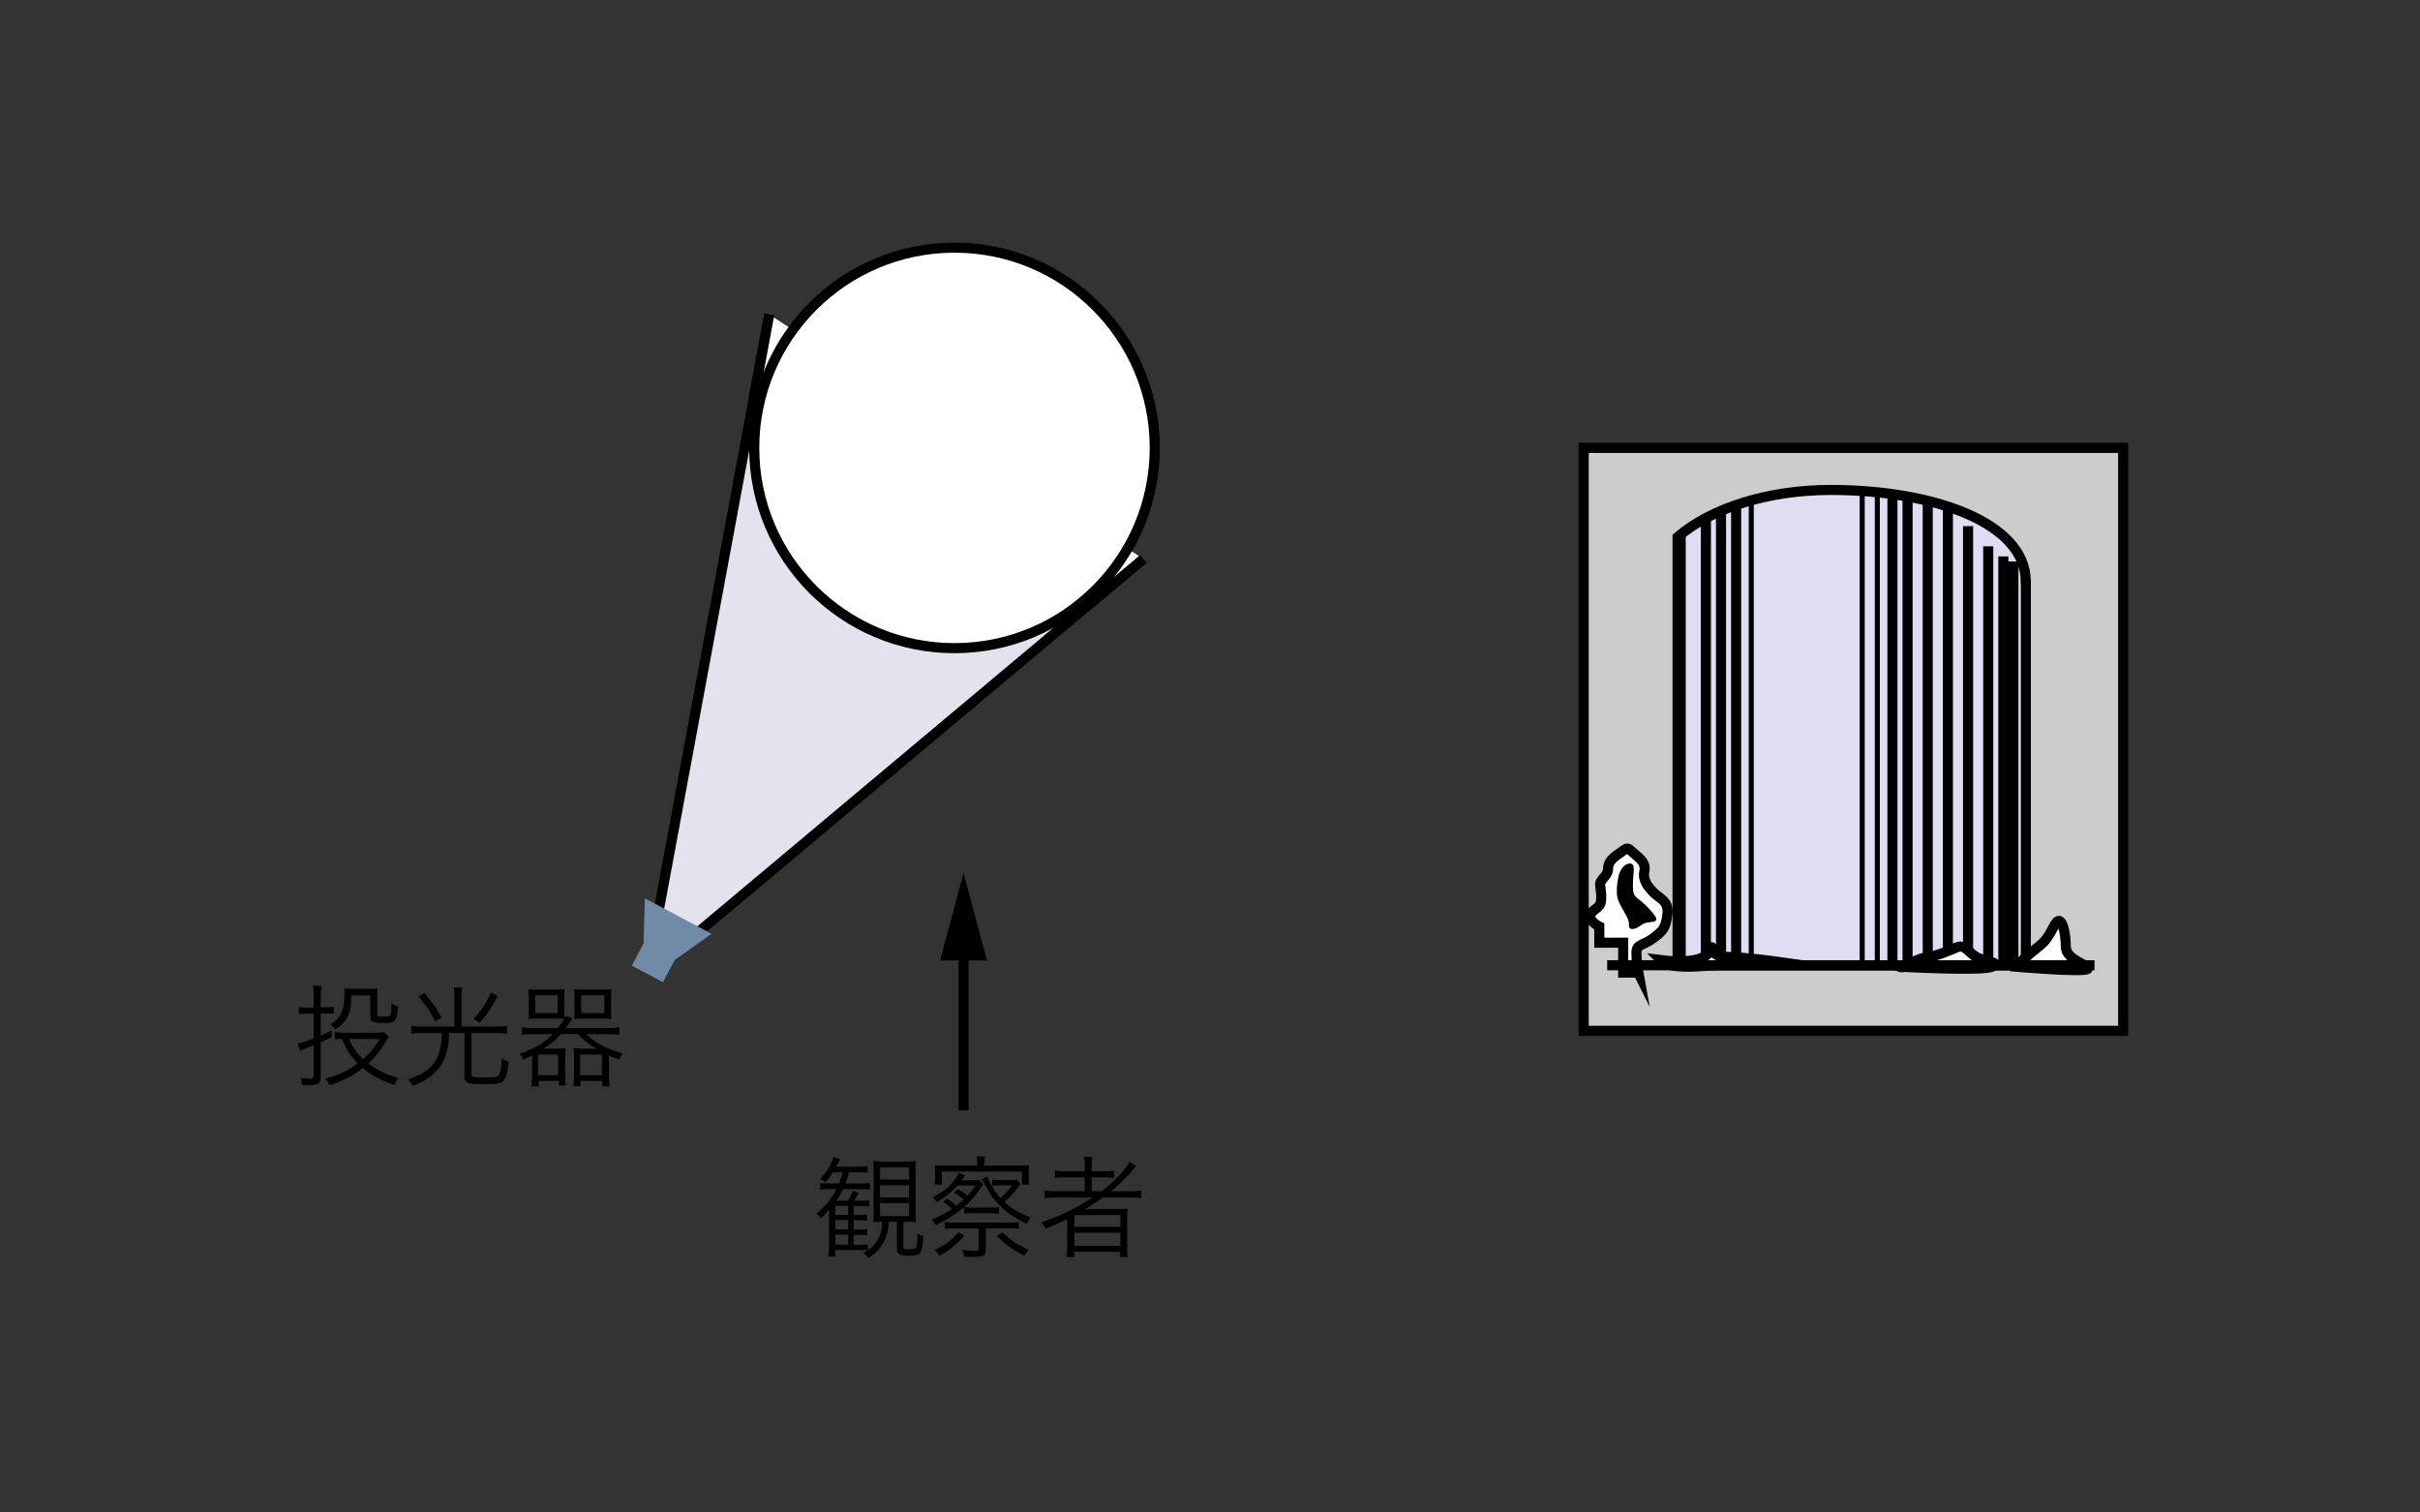 <svg xmlns="http://www.w3.org/2000/svg" id="a" viewBox="0 0 240 150"><rect x="0" y="0" width="240" height="150" fill="#333333" stroke="none"/><defs><style>.b,.c{fill:#fff}.b,.c,.d{stroke:#000;stroke-miterlimit:10}.c{stroke-width:.5px}.d{fill:none}</style></defs><path d="M76.29 31.2 65.03 91.9 68 93.49l45.38-38.05" style="fill:#e4e2ec;stroke:#000;stroke-miterlimit:10"/><path d="m76.29 31.2-1.48 7.97 33.11 20.85 5.46-4.58" class="b"/><path d="m65.75 97.41-3.09-1.64 1.17-2.21.12-4.47 6.62 3.52-3.65 2.59-1.17 2.21z" style="fill:#6f8ba6"/><circle cx="94.66" cy="44.42" r="19.86" class="b"/><path d="M157.06 44.42h53.5v57.81h-53.5z" style="fill:#ccc;stroke:#000;stroke-miterlimit:10"/><path d="M200.9 57.67c0-5.85-9.21-9.08-19.33-9.08-6.33 0-11.91 1.85-15.2 4.67v42.48h34.54V57.68Z" style="fill:#deddf2;stroke:#000;stroke-miterlimit:10"/><path d="M166.68 53.18v42.69M169.18 51.6v44.27M170.68 50.6v45.27M172.18 50.1v45.77" class="b"/><path d="M173.68 49.6v46.27M184.68 48.68v47.19M186.18 48.68v47.19" class="c"/><path d="M187.68 49.18v46.69M189.18 49.18v46.69M191.18 49.68v46.19M193.18 50.18v45.69M195.18 52.18v43.69M197.18 54.18v41.69M198.68 55.18v40.69M199.68 55.68v40.19M162.47 96.46h-1.49v-2.97h-2.37v-1.6s-1.05-.53-.88-1.14.97-.61 1.05-1.4-.09-1.23-.09-1.67.79-.88.79-1.49.26-.97 1.14-1.58.7-.61 1.4 0 1.23.97 1.05 1.84.44 1.58.97 2.11 1.49.79 1.32 2.11-.35 1.58-1.4 2.37-1.67.53-1.67 1.49.18 1.93.18 1.93Z" class="b"/><path d="M160.54 86.8s-.44 1.67 0 2.63 1.05 1.67 1.01 2.28.57.53 1.27 0 2.28.15.88-1.42-1.76-1.04-1.76-2.45.35-2.28-.39-2.19-1.01 1.14-1.01 1.14Z"/><path d="M164.75 95.23s3.95.53 4.74-.79-.53.37 1.67.45 4.83.45 4.83.45-6.23.42-7.81.51-3.25-.09-3.42-.61ZM188.36 95.87s8.25.46 9.22 0-.79-.5-1.58-.96-1.14-1.29-1.93-.96-1.93.85-3.16 1.03-1.93 1.18-2.55.9ZM199.86 95.87s7.11.61 7.2.2-2.19-.85-2.19-2.21-.35-2.76-.79-2.5-.7 1.56-1.76 2.4-2.46 2.09-2.46 2.09Z" class="b"/><path d="M159.39 95.73h48.33M95.56 110.11V93.67" class="d"/><path d="m97.88 95.25-2.32-8.67-2.33 8.67h4.65zM31.11 98.87c0-.45-.02-.77-.08-1.11h.86c-.06.34-.08.66-.08 1.09v1.04h.66c.26 0 .42-.01.64-.05v.71c-.2-.03-.43-.04-.68-.04h-.62v2.18c.42-.18.58-.25 1.08-.49v.66c-.48.24-.65.32-1.08.5v3.49c0 .59-.27.76-1.29.76-.14 0-.34-.01-.57-.02a1.95 1.95 0 0 0-.15-.69c.42.05.67.08.96.08.26 0 .35-.07.35-.26v-3.06c-.56.22-1.01.4-1.36.55l-.21-.74c.43-.07.7-.15 1.57-.48v-2.45h-.68c-.3 0-.53.01-.79.04v-.71c.24.04.46.05.79.05h.68V98.9Zm7.45 3.97c-.08.11-.09.11-.31.48-.55.92-1.01 1.5-1.71 2.16.89.67 1.89 1.16 3 1.43-.18.22-.32.45-.42.69-1.28-.41-2.23-.91-3.14-1.66-1.06.81-2 1.3-3.31 1.68-.11-.26-.24-.46-.42-.64 1.28-.34 2.28-.8 3.22-1.52-.73-.75-1.18-1.45-1.55-2.43-.3 0-.52.02-.72.04v-.73c.24.04.53.07.89.07h3.36c.33 0 .53-.01.66-.05l.43.47Zm-3.7-4.1c-.02 1.08-.15 1.69-.51 2.3-.24.41-.57.73-1.1 1.04-.15-.22-.29-.35-.51-.5.57-.3.91-.66 1.14-1.19.2-.45.27-.98.27-1.86 0-.22 0-.3-.03-.5.2.02.37.03.75.03h1.83c.37 0 .52-.01.74-.03-.02.18-.03.34-.03.78v1.78c0 .2.08.23.54.23.35 0 .63-.03.7-.09.12-.08.17-.39.18-1.24.24.18.44.27.65.34-.12 1.51-.23 1.62-1.49 1.62-1.03 0-1.26-.11-1.26-.62v-2.11h-1.87Zm-.26 4.3c.36.81.77 1.39 1.42 2 .73-.65 1.08-1.09 1.62-2H34.6ZM45.06 98.92c0-.4-.02-.67-.07-1h.85c-.04.28-.07.57-.07 1v2.89h3.4c.45 0 .78-.02 1.13-.07v.78c-.3-.04-.65-.07-1.12-.07h-2.42v4.13c0 .24.13.27 1.31.27.92 0 1.23-.04 1.38-.2.17-.2.25-.69.32-1.67.31.19.43.24.69.31-.17 1.34-.3 1.75-.67 2.01-.25.18-.66.22-1.89.22-.99 0-1.33-.03-1.56-.18-.21-.11-.28-.29-.28-.67v-4.22h-1.51c-.04.93-.1 1.3-.25 1.87-.29 1.1-.84 1.89-1.73 2.53-.45.32-.87.54-1.62.83-.17-.26-.28-.41-.51-.62 1.3-.42 2.08-.91 2.61-1.64.51-.7.71-1.53.78-2.97h-1.92c-.44 0-.79.02-1.12.07v-.78c.33.04.68.07 1.13.07h3.14v-2.89Zm-2.97-.44c.81.96 1.04 1.29 1.71 2.42l-.63.41c-.58-1.11-.92-1.62-1.69-2.5l.62-.33Zm7.27.29c-.69 1.29-1.01 1.76-1.79 2.65l-.62-.37c.8-.86 1.17-1.4 1.75-2.62l.66.34ZM55.32 101.96c.32-.38.47-.63.61-.92-.23-.02-.42-.02-.89-.02h-1.72c-.34 0-.63.01-.92.04a8 8 0 0 0 .04-.86V99c0-.34-.01-.62-.04-.9.29.03.54.04.94.04h1.71c.41 0 .68-.01.94-.04-.02.25-.03.53-.03.89v1.28c0 .4 0 .52.01.71.03-.1.04-.13.07-.22l.74.2c-.28.43-.39.6-.68 1h4.24c.46 0 .79-.02 1.09-.07v.74c-.34-.04-.66-.07-1.09-.07h-2.21c1.01.93 2.08 1.5 3.64 1.91-.21.26-.22.29-.38.62-.46-.18-.64-.25-1-.42v2.09c0 .36.02.74.07.97h-.73v-.53h-2.16v.53h-.7c.03-.25.06-.51.06-.83v-2.05c0-.36-.01-.58-.04-.89.26.03.53.04.91.04h1.32c-.68-.4-1.25-.86-1.79-1.45h-1.69c-.52.57-1.06 1.02-1.73 1.45h1.28c.37 0 .63-.01.9-.04-.03.25-.04.52-.04.89v1.95c0 .33.01.59.06.84h-.69v-.44h-1.99v.54h-.73c.04-.29.07-.62.07-.98v-2.09c-.34.17-.46.23-.89.42-.03-.17-.14-.34-.36-.59 1.42-.45 2.34-1 3.32-1.94h-1.99c-.45 0-.79.02-1.09.07v-.74c.31.04.61.07 1.09.07h2.54Zm-2.23-1.49h2.21v-1.76h-2.21v1.76Zm.27 6.16h1.99v-2.05h-1.99v2.05Zm7.24-6.43c0 .35.01.59.04.86-.31-.03-.59-.04-.95-.04h-1.8c-.38 0-.68.01-.95.04.03-.29.04-.48.04-.79v-1.29c0-.33-.01-.62-.04-.88.25.03.53.04.94.04h1.8c.41 0 .66-.01.96-.04-.03.26-.04.52-.04.9v1.2Zm-3.07 6.43h2.16v-2.05h-2.16v2.05Zm.11-6.16h2.3v-1.76h-2.3v1.76ZM88.16 121.16c-.09 1.01-.24 1.57-.65 2.23-.34.58-.73.96-1.4 1.38-.22-.29-.3-.36-.52-.51.21-.11.28-.14.44-.26-.22-.02-.52-.03-.92-.03h-2.28v.66h-.69c.05-.31.08-.63.08-1.13v-2.66c0-.3 0-.57.02-.9-.26.34-.46.55-.87.93-.14-.25-.24-.37-.4-.51.92-.76 1.45-1.41 1.98-2.44h-.68c-.42 0-.69.02-.92.07v-.67c.25.04.48.05.9.05h.96c.14-.37.25-.69.36-1.11h-.96c-.29.45-.45.65-.76.99-.19-.15-.31-.24-.54-.34.7-.68 1.11-1.32 1.34-2.15l.66.2c-.15.33-.22.47-.37.75h2.08c.48 0 .77-.02 1.02-.07v.67c-.33-.04-.56-.05-1-.05h-.83c-.14.5-.23.76-.36 1.11h1.52c.44 0 .68-.01.9-.05v.66c-.29-.04-.56-.05-.9-.05h-1.76c-.2.42-.32.63-.66 1.15h1.16c.2-.33.32-.58.46-.97l.59.19c-.15.28-.26.47-.46.78h.61c.51 0 .7-.01.9-.04v.62a7.28 7.28 0 0 0-.9-.04h-.64v.88h.44c.46 0 .7-.01.89-.04v.6c-.22-.03-.5-.04-.89-.04h-.44v.92h.43c.48 0 .71-.01.9-.04v.6c-.2-.03-.46-.04-.9-.04h-.43v1h.47c.54 0 .73-.01.91-.04v.59c.46-.33.76-.65 1-1.08.3-.52.41-.94.45-1.75h-.14c-.32 0-.52.01-.76.03.03-.26.04-.47.04-1.08v-3.89c0-.53-.01-.79-.05-1.09.32.04.58.05 1.04.05h2.13c.52 0 .75-.01 1.07-.05-.03.35-.04.65-.04 1.15v3.88c0 .51.01.77.04 1.03-.29-.03-.46-.04-1-.04h-.23v2.48c0 .2.09.25.47.25.48 0 .69-.04.76-.16.1-.14.14-.57.15-1.43.23.15.36.22.59.3-.12 1.8-.21 1.92-1.52 1.92-.87 0-1.1-.15-1.1-.76v-2.6h-.81Zm-4.05-.68v-.88h-1.28v.88h1.28Zm-1.27 1.44h1.28V121h-1.28v.92Zm0 1.52h1.28v-1h-1.28v1Zm4.44-6.46h2.88v-1.21h-2.88v1.21Zm0 1.77h2.88v-1.2h-2.88v1.2Zm0 1.86h2.88v-1.29h-2.88v1.29ZM93.95 118.88c.37.25.55.4.89.7.29-.22.44-.35.73-.62-.33-.29-.54-.44-.97-.69l.4-.34c.39.22.65.41.95.65.32-.35.46-.54.77-1.01h-1.75c-.64.69-1.18 1.13-2.07 1.66-.12-.21-.2-.3-.4-.48 1.17-.63 1.73-1.1 2.34-1.99.11-.15.17-.24.25-.45l.63.26-.36.48h1.02c.45 0 .56-.01.73-.03l.4.44c-.05.07-.07.09-.26.36-.56.82-.94 1.25-1.61 1.86-.79.7-1.65 1.25-2.86 1.83-.11-.24-.18-.34-.39-.57.86-.35 1.39-.62 2.01-1.04-.29-.29-.48-.45-.89-.71l.44-.31Zm1.68 3.66c-.84.95-1.41 1.42-2.45 1.99-.18-.25-.29-.37-.52-.55 1.12-.52 1.65-.92 2.39-1.78l.58.34Zm1.29-7.08c0-.28-.01-.48-.07-.77h.85c-.04.25-.07.47-.07.77v.13h3.33c.5 0 .75-.01 1.1-.04-.03.24-.04.43-.04.76v.38c0 .37.01.57.04.8h-.71v-1.3h-7.94v1.29h-.71c.03-.24.04-.44.04-.8v-.37c0-.3-.01-.51-.04-.75.36.03.63.04 1.11.04h3.11v-.13Zm-2.3 6.37c-.43 0-.66.01-.92.05v-.69c.25.04.47.06.92.06h5.52c.44 0 .64-.01.9-.06v.69c-.28-.04-.48-.05-.9-.05h-2.37v2.06c0 .35-.1.58-.3.66-.17.07-.58.11-.99.11-.22 0-.59-.01-.87-.03-.03-.28-.08-.45-.18-.67.47.08.79.1 1.23.1.34 0 .41-.04.41-.26v-1.96h-2.46Zm1.01-2.13c.25.04.46.06.91.06h1.65c.43 0 .63-.01.88-.06v.68c-.28-.04-.45-.06-.88-.06h-1.65c-.44 0-.63.01-.91.06v-.68Zm2.31-3.04c.18.63.69 1.49 1.28 2.16.5-.43.78-.74 1.16-1.27H99.3c-.41 0-.64.01-.89.05v-.63c.26.04.46.05.92.05h.78c.35 0 .57-.01.7-.04l.41.42c-.14.18-.22.27-.35.44-.46.63-.67.86-1.26 1.36.78.71 1.45 1.11 2.6 1.52-.17.21-.26.4-.34.66-1.25-.56-2.11-1.17-2.89-2.01-.52-.55-.78-.94-1.18-1.67-.01-.01-.1-.15-.24-.43-.07-.1-.12-.2-.21-.33l.61-.29Zm1.47 5.56c.95.88 1.46 1.21 2.64 1.73-.23.22-.31.32-.46.59-1.2-.62-1.71-.98-2.74-1.97l.56-.35ZM104.8 118.76c-.5 0-.86.02-1.21.07v-.76c.26.04.6.07 1.22.07h2.77v-1.38h-1.77c-.56 0-.86.01-1.19.06v-.73c.26.04.61.07 1.2.07h1.76v-.39c0-.47-.02-.73-.07-1.04h.83c-.05.28-.07.55-.07 1.04v.39h1.02c.58 0 .92-.02 1.21-.07v.73c-.3-.04-.58-.06-1.18-.06h-1.06v1.38h.99c1.22-.91 2.35-2.11 2.77-2.92l.65.43c-.13.14-.2.22-.34.4-.61.73-1.2 1.31-2.13 2.09h1.8c.56 0 .88-.02 1.18-.07v.76c-.35-.04-.74-.07-1.21-.07h-2.6c-.63.45-1.12.77-1.77 1.17.58-.02.84-.02 1.14-.02h1.89c.53 0 .81 0 1.2-.04-.04.32-.04.57-.04 1.21v2.46c0 .55.01.84.05 1.13h-.76v-.52h-4.54v.52h-.77c.04-.33.07-.64.07-1.13v-1.87c0-.23 0-.52.01-.79-.63.33-1.23.59-2.16.98-.12-.24-.23-.42-.43-.63 1.97-.67 3.43-1.39 5.07-2.46h-3.55Zm1.76 2.91h4.55v-1.17h-4.55v1.17Zm0 1.89h4.55v-1.3h-4.55v1.3Z"/></svg>